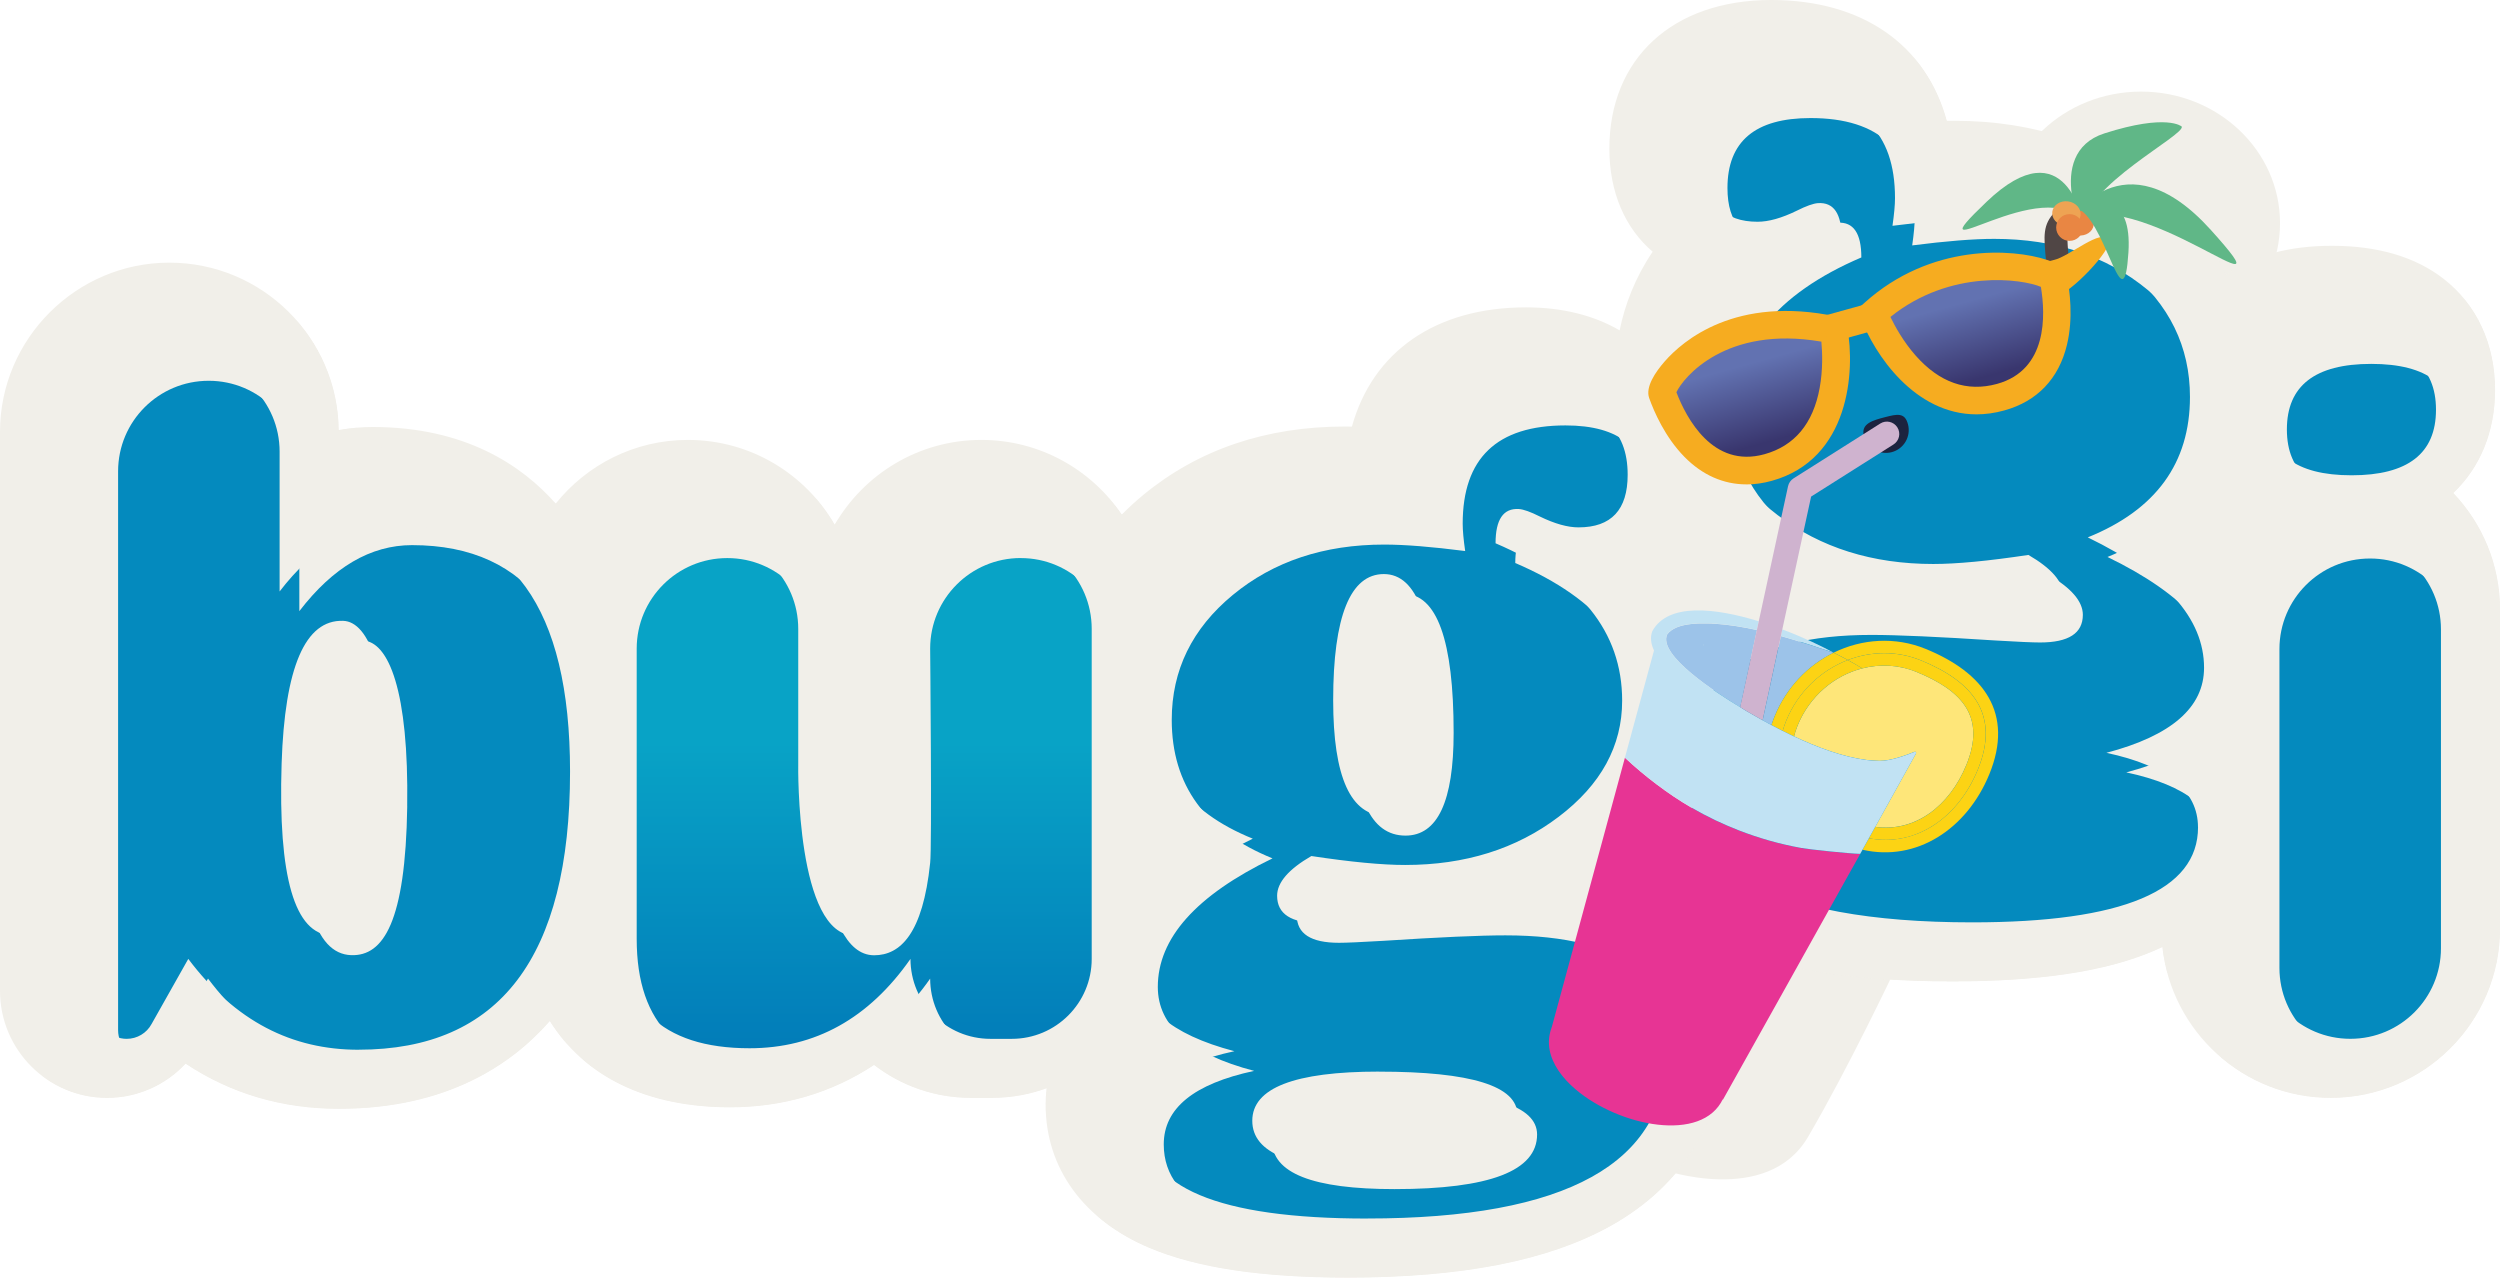 <?xml version="1.0" encoding="UTF-8"?>
<svg xmlns="http://www.w3.org/2000/svg" xmlns:xlink="http://www.w3.org/1999/xlink" viewBox="0 0 635.08 324.55">
  <defs>
    <style>
      .cls-1 {
        fill: none;
      }

      .cls-2 {
        filter: url(#drop-shadow-8);
      }

      .cls-3 {
        fill: #1c233f;
      }

      .cls-4 {
        fill: #cfb3cf;
      }

      .cls-5 {
        fill: #e98643;
      }

      .cls-6 {
        fill: #fee679;
      }

      .cls-7 {
        fill: #e73494;
      }

      .cls-8 {
        fill: url(#linear-gradient-4);
      }

      .cls-9 {
        fill: url(#linear-gradient-3);
      }

      .cls-10 {
        fill: #9cc3e9;
      }

      .cls-11 {
        fill: #f1efe9;
      }

      .cls-12 {
        isolation: isolate;
      }

      .cls-13 {
        fill: url(#New_Gradient_Swatch);
        filter: url(#drop-shadow-6);
      }

      .cls-14 {
        fill: #bdd9e8;
      }

      .cls-15 {
        fill: #f6ac20;
      }

      .cls-16 {
        fill: #c1e2f3;
      }

      .cls-17 {
        fill: url(#linear-gradient-2);
        filter: url(#drop-shadow-7);
      }

      .cls-18 {
        fill: #504645;
      }

      .cls-19 {
        fill: #eea353;
      }

      .cls-20 {
        fill: #9bd1e3;
      }

      .cls-21 {
        fill: #fcd314;
      }

      .cls-22 {
        filter: url(#drop-shadow-3);
      }

      .cls-22, .cls-23, .cls-24 {
        fill: url(#linear-gradient);
      }

      .cls-23 {
        filter: url(#drop-shadow-5);
      }

      .cls-24 {
        filter: url(#drop-shadow-4);
      }

      .cls-25 {
        fill: #60b787;
      }

      .cls-26 {
        clip-path: url(#clippath);
      }
    </style>
    <clipPath id="clippath">
      <path class="cls-1" d="M623.21,125.25c6.87-6.51,10.62-15.67,10.62-26.16,0-11.68-4.65-21.73-13.1-28.28-7.15-5.55-16.69-8.37-28.35-8.37-10.88,0-19.91,2.45-26.88,7.29-3.87-8.03-9.63-15.27-17.17-21.49-14.12-11.65-31.52-17.55-51.73-17.55-.67,0-1.35,0-2.05.02-5.24-19.26-21.35-30.71-44.62-30.71-24.97,0-41.1,14.83-41.1,37.77,0,11.15,4.05,20.26,11,26.17-4.51,6.67-7.07,13.51-8.39,19.99-6.44-3.78-14.5-5.85-23.78-5.85-23.01,0-38.97,11.28-44.23,30.29-.62-.01-1.22-.02-1.81-.02-20,0-37.22,5.85-51.2,17.38-1.94,1.6-3.75,3.27-5.45,5-7.74-11.44-20.84-18.98-35.68-18.98-15.9,0-29.81,8.68-37.25,21.54-7.44-12.87-21.36-21.54-37.29-21.54-13.57,0-25.69,6.33-33.58,16.18-8.57-9.71-23.03-19.46-46.5-19.46-2.63,0-5.53.22-8.63.78-.25-23.49-19.44-42.53-43.03-42.53S0,86.02,0,109.73v141.98c0,14.99,12.2,27.19,27.19,27.19,7.68,0,14.87-3.22,19.95-8.71,11.47,7.63,24.5,11.48,38.96,11.48,27.61,0,44.12-11.46,53.57-22.3,8.79,14.07,24.59,21.92,45.77,21.92,13.48,0,25.83-3.66,36.61-10.76,6.8,5.24,15.32,8.36,24.56,8.36h5.42c4.86,0,9.53-.87,13.85-2.45-.18,1.52-.25,2.96-.25,4.27,0,16.01,9.62,29.25,26.4,36.31,12.03,5.06,28.46,7.53,50.23,7.53,29.07,0,50.89-4.26,66.73-13.04,18.91-10.47,29.32-27.91,29.32-49.09,0-9.6-1.91-17.41-4.77-23.74,15.51,7.14,36,10.63,62.43,10.63,22.03,0,38.66-2.49,50.82-7.61.86-.36,1.7-.75,2.52-1.14,2.34,21.52,20.61,38.33,42.74,38.33h.04c23.71,0,43-19.29,43-43v-81.01c0-11.48-4.52-21.92-11.88-29.64Z"/>
    </clipPath>
    <linearGradient id="linear-gradient" x1="1674.71" y1="255.38" x2="1674.71" y2="255.38" gradientUnits="userSpaceOnUse">
      <stop offset="0" stop-color="#0071b5"/>
      <stop offset="1" stop-color="#08a3c6"/>
    </linearGradient>
    <filter id="drop-shadow-3" x="278.93" y="93.08" width="164.4" height="236.64" filterUnits="userSpaceOnUse">
      <feOffset dx="10" dy="10"/>
      <feGaussianBlur result="blur" stdDeviation="5"/>
      <feFlood flood-color="#1c233f" flood-opacity=".6"/>
      <feComposite in2="blur" operator="in"/>
      <feComposite in="SourceGraphic"/>
    </filter>
    <filter id="drop-shadow-4" x="563.81" y="77.24" width="76.32" height="206.88" filterUnits="userSpaceOnUse">
      <feOffset dx="10" dy="10"/>
      <feGaussianBlur result="blur-2" stdDeviation="5"/>
      <feFlood flood-color="#1c233f" flood-opacity=".6"/>
      <feComposite in2="blur-2" operator="in"/>
      <feComposite in="SourceGraphic"/>
    </filter>
    <filter id="drop-shadow-5" x="413.81" y="14.84" width="166.32" height="239.52" filterUnits="userSpaceOnUse">
      <feOffset dx="10" dy="10"/>
      <feGaussianBlur result="blur-3" stdDeviation="5"/>
      <feFlood flood-color="#1c233f" flood-opacity=".6"/>
      <feComposite in2="blur-3" operator="in"/>
      <feComposite in="SourceGraphic"/>
    </filter>
    <linearGradient id="New_Gradient_Swatch" data-name="New Gradient Swatch" x1="1674.71" y1="255.38" x2="1674.71" y2="255.38" gradientUnits="userSpaceOnUse">
      <stop offset="0" stop-color="#0071b5"/>
      <stop offset="1" stop-color="#08a3c6"/>
    </linearGradient>
    <filter id="drop-shadow-6" x="14.93" y="81.56" width="150" height="205.2" filterUnits="userSpaceOnUse">
      <feOffset dx="10" dy="10"/>
      <feGaussianBlur result="blur-4" stdDeviation="5"/>
      <feFlood flood-color="#1c233f" flood-opacity=".6"/>
      <feComposite in2="blur-4" operator="in"/>
      <feComposite in="SourceGraphic"/>
    </filter>
    <linearGradient id="linear-gradient-2" x1="212.04" y1="278.79" x2="212.04" y2="178.4" xlink:href="#linear-gradient"/>
    <filter id="drop-shadow-7" x="146.69" y="126.68" width="150.72" height="159.84" filterUnits="userSpaceOnUse">
      <feOffset dx="10" dy="10"/>
      <feGaussianBlur result="blur-5" stdDeviation="5"/>
      <feFlood flood-color="#1c233f" flood-opacity=".6"/>
      <feComposite in2="blur-5" operator="in"/>
      <feComposite in="SourceGraphic"/>
    </filter>
    <filter id="drop-shadow-8" x="-13.03" y="-13.12" width="671.28" height="360.72" filterUnits="userSpaceOnUse">
      <feOffset dx="5" dy="5"/>
      <feGaussianBlur result="blur-6" stdDeviation="6"/>
      <feFlood flood-color="#1c233f" flood-opacity=".6"/>
      <feComposite in2="blur-6" operator="in"/>
      <feComposite in="SourceGraphic"/>
    </filter>
    <linearGradient id="linear-gradient-3" x1="391.02" y1="319.64" x2="391.02" y2="299.23" gradientTransform="translate(-12.52 -91.48) rotate(-15.49)" gradientUnits="userSpaceOnUse">
      <stop offset="0" stop-color="#39366e"/>
      <stop offset="1" stop-color="#6272b1"/>
    </linearGradient>
    <linearGradient id="linear-gradient-4" x1="448.25" y1="318.42" x2="448.25" y2="298.76" xlink:href="#linear-gradient-3"/>
  </defs>
  <g class="cls-12">
    <g id="Layer_3" data-name="Layer 3">
      <g>
        <path class="cls-11" d="M422.2,297.09s26.72,9.42,37.08-8.25c10.36-17.67,22.04-42.41,22.04-42.41l-47.88-3.05-11.24,53.71Z"/>
        <ellipse class="cls-11" cx="543.9" cy="56.7" rx="35.3" ry="33.43"/>
        <g class="cls-26">
          <path class="cls-11" d="M623.21,125.25c6.87-6.51,10.62-15.67,10.62-26.16,0-11.68-4.65-21.73-13.1-28.28-7.15-5.55-16.69-8.37-28.35-8.37-10.88,0-19.91,2.45-26.88,7.29-3.87-8.03-9.63-15.27-17.17-21.49-14.12-11.65-31.52-17.55-51.73-17.55-.67,0-1.35,0-2.05.02-5.24-19.26-21.35-30.71-44.62-30.71-24.97,0-41.1,14.83-41.1,37.77,0,11.15,4.05,20.26,11,26.17-4.51,6.67-7.07,13.51-8.39,19.99-6.44-3.78-14.5-5.85-23.78-5.85-23.01,0-38.97,11.28-44.23,30.29-.62-.01-1.22-.02-1.81-.02-20,0-37.22,5.85-51.2,17.38-1.94,1.6-3.75,3.27-5.45,5-7.74-11.44-20.84-18.98-35.68-18.98-15.9,0-29.81,8.68-37.25,21.54-7.44-12.87-21.36-21.54-37.29-21.54-13.57,0-25.69,6.33-33.58,16.18-8.57-9.71-23.03-19.46-46.5-19.46-2.63,0-5.53.22-8.63.78-.25-23.49-19.44-42.53-43.03-42.53S0,86.02,0,109.73v141.98c0,14.99,12.2,27.19,27.19,27.19,7.68,0,14.87-3.22,19.95-8.71,11.47,7.63,24.5,11.48,38.96,11.48,27.61,0,44.12-11.46,53.57-22.3,8.79,14.07,24.59,21.92,45.77,21.92,13.48,0,25.83-3.66,36.61-10.76,6.8,5.24,15.32,8.36,24.56,8.36h5.42c4.86,0,9.53-.87,13.85-2.45-.18,1.52-.25,2.96-.25,4.27,0,16.01,9.62,29.25,26.4,36.31,12.03,5.06,28.46,7.53,50.23,7.53,29.07,0,50.89-4.26,66.73-13.04,18.91-10.47,29.32-27.91,29.32-49.09,0-9.6-1.91-17.41-4.77-23.74,15.51,7.14,36,10.63,62.43,10.63,22.03,0,38.66-2.49,50.82-7.61.86-.36,1.7-.75,2.52-1.14,2.34,21.52,20.61,38.33,42.74,38.33h.04c23.71,0,43-19.29,43-43v-81.01c0-11.48-4.52-21.92-11.88-29.64Z"/>
          <path class="cls-22" d="M374.92,133.02c21.44,9.17,32.16,22.49,32.16,39.98,0,11.52-5.38,21.36-16.14,29.51-10.76,8.16-23.76,12.23-38.97,12.23-5.89,0-13.83-.76-23.84-2.27-5.8,3.36-8.7,6.73-8.7,10.09,0,4.63,3.57,6.94,10.72,6.94,1.85,0,5.59-.17,11.23-.5,14.21-.92,24.55-1.39,31.03-1.39,30.61,0,45.91,11.6,45.91,34.81,0,28.08-25.35,42.13-76.06,42.13-37.76,0-56.63-7.95-56.63-23.84,0-9.17,7.65-15.39,22.96-18.67-16.31-4.29-24.47-11.39-24.47-21.32,0-12.36,9.71-23.25,29.14-32.67-17.07-6.89-25.6-18.62-25.6-35.19,0-12.61,5.17-23.19,15.51-31.72,10.34-8.53,23.16-12.8,38.47-12.8,5.21,0,12.06.55,20.56,1.64-.42-2.94-.63-5.25-.63-6.94,0-16.65,8.7-24.97,26.11-24.97,13.87,0,20.81,5.84,20.81,17.53,0,8.91-4.16,13.37-12.49,13.37-2.77,0-6.05-.92-9.84-2.77-2.35-1.18-4.12-1.81-5.3-1.89-3.95-.25-5.93,2.65-5.93,8.7ZM345.28,267.22c-21.44,0-32.16,4.16-32.16,12.49s10.38,12.36,31.15,12.36c24.13,0,36.2-4.63,36.2-13.87,0-7.32-11.73-10.97-35.19-10.97ZM346.54,140.84c-8.58,0-12.87,10.68-12.87,32.04,0,19.59,4.46,29.39,13.37,29.39,8.15,0,12.23-8.7,12.23-26.11,0-23.54-4.25-35.32-12.74-35.32Z"/>
          <path class="cls-24" d="M569.05,235.89v-81.01c0-12.7,10.3-23,23-23h.04c12.7,0,23,10.3,23,23v81.01c0,12.7-10.3,23-23,23h-.04c-12.7,0-23-10.3-23-23ZM592.38,82.44c14.29,0,21.44,5.55,21.44,16.65s-7.15,16.65-21.44,16.65-21.44-5.55-21.44-16.65,7.15-16.65,21.44-16.65Z"/>
          <path class="cls-23" d="M530.1,186.22c16.54-4.35,24.81-11.55,24.81-21.61,0-12.53-9.85-23.57-29.54-33.12,17.31-6.99,25.96-18.88,25.96-35.67,0-12.79-5.24-23.51-15.73-32.16-10.48-8.65-23.48-12.98-39-12.98-5.28,0-12.23.56-20.84,1.66.43-2.98.64-5.33.64-7.03,0-16.88-8.82-25.32-26.47-25.32-14.06,0-21.1,5.93-21.1,17.77,0,9.04,4.22,13.55,12.66,13.55,2.81,0,6.14-.94,9.97-2.81,2.39-1.19,4.18-1.83,5.37-1.92,4.01-.26,6.01,2.69,6.01,8.82-21.74,9.29-32.6,22.8-32.6,40.53,0,11.68,5.46,21.65,16.37,29.92,10.91,8.27,24.08,12.4,39.51,12.4,5.97,0,14.02-.77,24.17-2.3,5.88,3.41,8.82,6.82,8.82,10.23,0,4.69-3.62,7.03-10.87,7.03-1.87,0-5.67-.17-11.38-.51-14.4-.94-24.89-1.41-31.45-1.41-31.03,0-46.54,11.76-46.54,35.29,0,28.47,25.7,42.71,77.1,42.71,38.28,0,57.41-8.06,57.41-24.17,0-9.29-7.76-15.6-23.27-18.92Z"/>
          <path class="cls-13" d="M94.67,128.48c-10.51,0-20.05,5.59-28.63,16.77v-35.52c0-12.7-10.3-23-23-23h-.04c-12.7,0-23,10.3-23,23v141.98c0,3.97,3.22,7.19,7.19,7.19,2.64,0,5.07-1.45,6.33-3.78l9.32-16.53c11.94,15.89,26.36,23.08,43.26,23.08,35.82,0,53.73-23.54,53.73-70.63,0-41.71-15.05-62.56-45.15-62.56ZM93.45,194.88c-.44,29.34-6.04,38.03-14.23,37.76-9.38-.3-13.61-14.86-12.69-43.67.79-24.48,5.99-36.56,15.61-36.26,6.6.21,11.74,12.82,11.3,42.16Z"/>
          <path class="cls-17" d="M249.33,131.76h-.04c-12.7,0-23,10.3-23,23,0,0,.48,50.87,0,54.42-1.85,17.98-7.56,23.49-14.23,23.49-14.75,0-14.32-42.47-14.28-43.68v-34.22c0-12.7-10.3-23-23-23h-.04c-12.7,0-23,10.3-23,23v73.74c0,21.86,11.23,32.79,33.68,32.79,16.65,0,30.27-7.57,40.87-22.7,0,11.22,9.09,20.31,20.31,20.31h5.42c11.21,0,20.31-9.09,20.31-20.31v-83.83c0-12.7-10.3-23-23-23Z"/>
          <g class="cls-2">
            <path class="cls-11" d="M347.05,202.26c8.15,0,12.23-8.7,12.23-26.11,0-23.54-4.25-35.32-12.74-35.32s-12.87,10.68-12.87,32.04c0,19.59,4.46,29.39,13.37,29.39Z"/>
            <path class="cls-11" d="M82.15,152.71c-9.62-.31-14.82,11.78-15.61,36.26-.92,28.82,3.3,43.37,12.69,43.67,8.19.26,13.79-8.42,14.23-37.76.44-29.34-4.7-41.95-11.3-42.17Z"/>
            <path class="cls-11" d="M345.28,267.22c-21.44,0-32.16,4.16-32.16,12.49s10.38,12.36,31.15,12.36c24.13,0,36.2-4.63,36.2-13.87,0-7.32-11.73-10.97-35.19-10.97Z"/>
            <path class="cls-11" d="M623.21,125.25c6.87-6.51,10.62-15.67,10.62-26.16,0-11.68-4.65-21.73-13.1-28.28-7.15-5.55-16.69-8.37-28.35-8.37-10.88,0-19.91,2.45-26.88,7.29-3.87-8.03-9.63-15.27-17.17-21.49-14.12-11.65-31.52-17.55-51.73-17.55-.67,0-1.35,0-2.05.02-5.24-19.26-21.35-30.71-44.62-30.71-24.97,0-41.1,14.83-41.1,37.77,0,11.15,4.05,20.26,11,26.17-4.51,6.67-7.07,13.51-8.39,19.99-6.44-3.78-14.5-5.85-23.78-5.85-23.01,0-38.97,11.28-44.23,30.29-.62-.01-1.22-.02-1.81-.02-20,0-37.22,5.85-51.2,17.38-1.94,1.6-3.75,3.27-5.45,5-7.74-11.44-20.84-18.98-35.68-18.98-15.9,0-29.81,8.68-37.25,21.54-7.44-12.87-21.36-21.54-37.29-21.54-13.57,0-25.69,6.33-33.58,16.18-8.57-9.71-23.03-19.46-46.5-19.46-2.63,0-5.53.22-8.63.78-.25-23.49-19.44-42.53-43.03-42.53S0,86.02,0,109.73v141.98c0,14.99,12.2,27.19,27.19,27.19,7.68,0,14.87-3.22,19.95-8.71,11.47,7.63,24.5,11.48,38.96,11.48,27.61,0,44.12-11.46,53.57-22.3,8.79,14.07,24.59,21.92,45.77,21.92,13.48,0,25.83-3.66,36.61-10.76,6.8,5.24,15.32,8.36,24.56,8.36h5.42c4.86,0,9.53-.87,13.85-2.45-.18,1.52-.25,2.96-.25,4.27,0,16.01,9.62,29.25,26.4,36.31,12.03,5.06,28.46,7.53,50.23,7.53,29.07,0,50.89-4.26,66.73-13.04,18.91-10.47,29.32-27.91,29.32-49.09,0-9.6-1.91-17.41-4.77-23.74,15.51,7.14,36,10.63,62.43,10.63,22.03,0,38.66-2.49,50.82-7.61.86-.36,1.7-.75,2.52-1.14,2.34,21.52,20.61,38.33,42.74,38.33h.04c23.71,0,43-19.29,43-43v-81.01c0-11.48-4.52-21.92-11.88-29.64ZM86.09,261.67c-16.9,0-31.32-7.19-43.26-23.08l-9.32,16.53c-1.25,2.33-3.68,3.78-6.33,3.78-3.97,0-7.19-3.22-7.19-7.19V109.73c0-12.7,10.3-23,23-23h.04c12.7,0,23,10.3,23,23v35.52c8.58-11.18,18.12-16.78,28.63-16.78,30.1,0,45.15,20.85,45.15,62.56,0,47.09-17.91,70.63-53.73,70.63ZM272.33,238.59c0,11.21-9.09,20.31-20.31,20.31h-5.42c-11.22,0-20.31-9.09-20.31-20.31-10.59,15.14-24.22,22.7-40.87,22.7-22.45,0-33.68-10.93-33.68-32.79v-73.74c0-12.7,10.3-23,23-23h.04c12.7,0,23,10.3,23,23v34.22c-.04,1.21-.48,43.68,14.28,43.68,6.67,0,12.38-5.51,14.23-23.49.48-3.55,0-54.42,0-54.42,0-12.7,10.3-23,23-23h.04c12.7,0,23,10.3,23,23v83.83ZM342.25,304.55c-37.76,0-56.63-7.95-56.63-23.84,0-9.17,7.65-15.39,22.96-18.67-16.31-4.29-24.47-11.39-24.47-21.32,0-12.36,9.71-23.25,29.14-32.67-17.07-6.89-25.6-18.62-25.6-35.19,0-12.61,5.17-23.19,15.51-31.72,10.34-8.53,23.16-12.8,38.47-12.8,5.21,0,12.06.55,20.56,1.64-.42-2.94-.63-5.25-.63-6.94,0-16.65,8.7-24.97,26.11-24.97,13.87,0,20.81,5.84,20.81,17.53,0,8.91-4.16,13.37-12.49,13.37-2.77,0-6.05-.92-9.84-2.77-2.35-1.18-4.12-1.81-5.3-1.89-3.95-.25-5.93,2.65-5.93,8.7,21.44,9.17,32.16,22.49,32.16,39.98,0,11.52-5.38,21.36-16.14,29.51-10.76,8.16-23.76,12.23-38.97,12.23-5.89,0-13.83-.76-23.84-2.27-5.8,3.36-8.7,6.73-8.7,10.09,0,4.63,3.57,6.94,10.72,6.94,1.85,0,5.59-.17,11.23-.5,14.21-.92,24.55-1.39,31.03-1.39,30.61,0,45.91,11.6,45.91,34.81,0,28.08-25.35,42.13-76.06,42.13ZM553.37,205.14c0,16.11-19.14,24.17-57.41,24.17-51.4,0-77.1-14.24-77.1-42.71,0-23.53,15.51-35.29,46.54-35.29,6.57,0,17.05.47,31.45,1.41,5.71.34,9.51.51,11.38.51,7.25,0,10.87-2.34,10.87-7.03,0-3.41-2.94-6.82-8.82-10.23-10.14,1.53-18.2,2.3-24.17,2.3-15.43,0-28.6-4.13-39.51-12.4-10.91-8.27-16.37-18.24-16.37-29.92,0-17.73,10.87-31.24,32.6-40.53,0-6.14-2-9.08-6.01-8.82-1.19.09-2.98.72-5.37,1.92-3.84,1.88-7.16,2.81-9.97,2.81-8.44,0-12.66-4.52-12.66-13.55,0-11.85,7.03-17.77,21.1-17.77,17.65,0,26.47,8.44,26.47,25.32,0,1.71-.21,4.05-.64,7.03,8.61-1.11,15.56-1.66,20.84-1.66,15.52,0,28.51,4.33,39,12.98,10.48,8.65,15.73,19.37,15.73,32.16,0,16.79-8.65,28.69-25.96,35.67,19.69,9.55,29.54,20.59,29.54,33.12,0,10.06-8.27,17.26-24.81,21.61,15.52,3.32,23.27,9.63,23.27,18.92ZM592.38,82.44c14.29,0,21.44,5.55,21.44,16.65s-7.15,16.65-21.44,16.65-21.44-5.55-21.44-16.65,7.15-16.65,21.44-16.65ZM615.08,235.89c0,12.7-10.3,23-23,23h-.04c-12.7,0-23-10.3-23-23v-81.01c0-12.7,10.3-23,23-23h.04c12.7,0,23,10.3,23,23v81.01Z"/>
          </g>
        </g>
        <path class="cls-3" d="M484.7,107.82c.79,3.1-1.08,6.25-4.17,7.05s-6.25-1.08-7.05-4.17,2.29-3.93,5.39-4.73,5.04-1.24,5.83,1.86Z"/>
        <g>
          <path class="cls-18" d="M528.68,51.29h-1.5c-.49,0-2.9.09-5.2,2.56-3.07,3.29-2.83,5.91-2.24,12.25.11,1.21.24,2.58.36,4.14l.12,1.5,5.74-.45-.35-4.38c-.63-7.75-.61-7.78.49-9.02.66-.75,1.18-.84,1.16-.84h0l-.07-1.5,1.45.02.04-4.26Z"/>
          <path class="cls-25" d="M525.64,56.3s13.7-22.64,36.01,2.14c22.3,24.78-18.9-12.76-36.01-2.14Z"/>
          <path class="cls-25" d="M529.27,56.86s-4.35-24.95-24.59-5.62,15.4-8.37,24.59,5.62Z"/>
          <path class="cls-25" d="M529.7,57.46c.37,4.53-11.07-18.46,4.87-23.57,15.94-5.11,19.65-1.75,19.65-1.75,1.09,2.1-25.34,15.37-24.52,25.32Z"/>
          <ellipse class="cls-5" cx="528.32" cy="56.7" rx="3.14" ry="3.62" transform="translate(405 573.54) rotate(-82.71)"/>
          <ellipse class="cls-19" cx="524.98" cy="54.27" rx="3.14" ry="3.62" transform="translate(404.49 568.12) rotate(-82.71)"/>
          <circle class="cls-5" cx="525.73" cy="57.79" r="3.4"/>
        </g>
        <path class="cls-15" d="M535.67,60.96c1.23,2.21-10.11,14.06-13.45,14.21s-6.14-1.78-6.25-4.31,2.58-4.13,5.85-4.84c3.82-.83,12.1-8.22,13.85-5.06Z"/>
        <g>
          <g>
            <path class="cls-9" d="M465.85,83.83c-31.67-6.74-44.32,14.12-43.61,16.09,2.42,6.74,10.36,23.43,26.92,18.84,21.95-6.08,16.69-34.93,16.69-34.93Z"/>
            <path class="cls-15" d="M443.65,123.05c-5.84,0-11.21-2.37-15.76-7-4.93-5.02-7.73-11.51-8.95-14.94-1-2.8,1.59-6.6,3.94-9.29,4.59-5.25,18.02-16.87,43.69-11.4l2.29.49.42,2.31c2.02,11.07.6,33.44-19.2,38.93-2.2.61-4.35.91-6.44.91ZM425.86,99.64c2.54,6.62,9.26,19.38,22.36,15.75,7.65-2.12,12.37-7.78,14.03-16.82.86-4.69.68-9.17.44-11.78-24.39-4.2-35.14,9.22-36.83,12.85ZM425.66,100.16s0,0,0,0h0Z"/>
          </g>
          <g>
            <path class="cls-8" d="M475.97,79.53c19.96-18.01,45.27-10.71,45.67-8.65,1.39,7.02,3.17,25.42-13.39,30.01-21.95,6.08-32.28-21.36-32.28-21.36Z"/>
            <path class="cls-15" d="M502.1,105.26c-15.76,0-25.94-15.28-29.41-24.49l-.84-2.23,1.77-1.6c16.86-15.21,37.68-13.8,46.34-10.93,2.27.75,4.65,1.84,5.11,4.19.71,3.57,1.65,10.57,0,17.41-2.06,8.58-7.55,14.34-15.9,16.65-2.47.69-4.84,1-7.09,1ZM480.22,80.5c1.14,2.37,3.28,6.27,6.41,9.82,6.08,6.89,13.04,9.31,20.69,7.2,12.88-3.57,12.32-17.54,11.13-24.65-4.63-1.98-22.87-4.69-38.22,7.64Z"/>
          </g>
          <rect class="cls-15" x="463.21" y="78.16" width="16.28" height="7" transform="translate(-4.69 128.82) rotate(-15.49)"/>
        </g>
        <path class="cls-25" d="M528.79,53.54c-.46-.35-.61-.91-.07-1.11,4.15-1.6,12.92-3.27,11.97,11.69-1.16,18.23-5.21-5.54-11.9-10.57Z"/>
        <g>
          <path class="cls-1" d="M429.65,158.5c.16-.02.33-.03.49-.05-.17.01-.33.03-.49.05Z"/>
          <path class="cls-1" d="M428.77,158.62c.16-.02.32-.05.49-.07-.16.02-.32.04-.49.07Z"/>
          <path class="cls-1" d="M431.43,158.38c.17,0,.34,0,.51-.01-.17,0-.34,0-.51.01Z"/>
          <path class="cls-1" d="M427.91,158.77c.16-.03.31-.06.47-.09-.16.03-.32.06-.47.09Z"/>
          <path class="cls-1" d="M430.54,158.43c.17-.01.34-.02.5-.03-.17,0-.34.02-.5.03Z"/>
          <path class="cls-1" d="M427.08,158.97c.15-.04.31-.09.46-.12-.16.04-.31.08-.46.12Z"/>
          <path class="cls-1" d="M425.51,159.56c.15-.07.29-.14.44-.21-.15.06-.3.13-.44.21Z"/>
          <path class="cls-1" d="M432.31,158.36c.17,0,.34,0,.51,0-.17,0-.34,0-.51,0Z"/>
          <path class="cls-1" d="M424.77,159.98c.15-.1.3-.2.47-.29-.16.09-.32.19-.47.29Z"/>
          <path class="cls-1" d="M426.28,159.23c.15-.05.3-.11.45-.16-.15.05-.3.1-.45.16Z"/>
          <path class="cls-1" d="M446.73,182.4c.34.19.68.38,1.03.58h0c-.35-.19-.7-.39-1.03-.58Z"/>
          <path class="cls-1" d="M446.73,182.4c-1.01-.57-1.96-1.11-2.82-1.61.86.5,1.81,1.05,2.82,1.61Z"/>
          <path class="cls-1" d="M424,160.57c.18-.17.38-.33.58-.48-.21.15-.4.3-.58.48Z"/>
          <path class="cls-1" d="M433.17,158.36c.18,0,.36,0,.53,0-.18,0-.35,0-.53,0Z"/>
          <path class="cls-1" d="M434.01,158.37c.19,0,.38.01.56.02-.19,0-.37-.01-.56-.02Z"/>
          <path class="cls-1" d="M434.81,158.4c.26,0,.5.02.74.03-.24,0-.49-.02-.74-.03Z"/>
          <path class="cls-1" d="M423.52,161.09s0,0,0,.01c.12-.15.25-.29.38-.42-.13.13-.26.26-.38.41Z"/>
          <path class="cls-10" d="M452.41,161.58l-4.64,21.4h0s0,0,0,0c.72.4,1.46.8,2.23,1.22.24-.75.51-1.51.82-2.25,3.01-7.36,8.48-12.94,14.97-16.14,0,0,0,0,0,0,0,0,0,0,0,0-4.42-1.48-8.88-2.96-13.38-4.22Z"/>
          <path class="cls-10" d="M434.81,158.4c-.08,0-.16,0-.24,0-.19,0-.37-.01-.56-.02-.1,0-.2,0-.31,0-.18,0-.35,0-.53,0-.12,0-.23,0-.35,0-.17,0-.34,0-.51,0-.12,0-.25,0-.37,0-.17,0-.34,0-.51.01-.13,0-.26.01-.38.02-.17,0-.34.02-.5.03-.13,0-.26.02-.39.03-.16.01-.33.03-.49.05-.13.01-.26.03-.39.05-.16.02-.32.04-.49.07-.13.02-.26.04-.39.06-.16.03-.32.06-.47.09-.12.03-.25.05-.37.08-.16.04-.31.08-.46.12-.12.03-.24.06-.35.1-.15.05-.3.1-.45.16-.11.04-.22.08-.32.12-.15.06-.3.13-.44.21-.09.04-.19.09-.28.13-.16.09-.32.19-.47.29-.06.04-.13.08-.19.12-.21.15-.4.3-.58.48-.04.04-.07.08-.1.11-.13.13-.26.27-.38.42-2.55,5.28,12.67,15.02,18.53,18.53l4.25-19.6c-3.55-.78-7.13-1.37-10.74-1.61-.24,0-.49-.02-.74-.03ZM432.9,163.6l-.17.49c.02-.19.07-.35.17-.49Z"/>
          <path class="cls-20" d="M432.73,164.09l.17-.49c-.1.14-.15.3-.17.49Z"/>
          <path class="cls-14" d="M477.51,193.28c-1.04-.02-2.14-.1-3.28-.22,1.11.14,2.21.21,3.28.22Z"/>
          <path class="cls-6" d="M499.52,194.31c5.02-12.27-1.09-18.88-12.71-23.63-4.49-1.84-9.27-2.03-13.73-.89-7.08,1.81-13.36,7.01-16.44,14.53-.37.91-.66,1.83-.91,2.75,5.88,2.77,12.47,5.25,18.5,5.99,1.14.12,2.23.2,3.28.22,2.84.03,7.12-1.59,8.85-2.3.26-.1.5.17.36.41l-10.36,18.66c10.12,1.4,18.87-5.27,23.16-15.75Z"/>
          <path class="cls-21" d="M505.35,196.69c6.33-15.48-1.32-25.77-16.15-31.84-7.78-3.18-16.22-2.58-23.4.95,1.23.6,2.43,1.22,3.61,1.86,5.87-2.25,12.46-2.41,18.6.1,13.25,5.42,20.12,13.83,14.43,27.73-5.01,12.26-15.78,19.71-27.68,17.45l-1.62,2.92c13.65,3.13,26.48-5.18,32.21-19.18Z"/>
          <path class="cls-21" d="M450,184.19c.92.49,1.88.99,2.86,1.48.25-.85.52-1.7.87-2.54,3.05-7.45,8.88-12.86,15.67-15.46-1.18-.64-2.38-1.26-3.61-1.86-6.5,3.19-11.97,8.78-14.97,16.14-.31.75-.57,1.5-.82,2.25Z"/>
          <path class="cls-21" d="M486.81,170.68c11.62,4.75,17.73,11.36,12.71,23.63-4.29,10.49-13.03,17.15-23.16,15.75l-1.61,2.89c11.9,2.26,22.66-5.19,27.68-17.45,5.68-13.9-1.19-22.32-14.43-27.73-6.14-2.51-12.73-2.35-18.6-.1,1.27.69,2.5,1.4,3.68,2.12,4.46-1.14,9.24-.94,13.73.89Z"/>
          <path class="cls-7" d="M464.04,216.37s.15-.03.3-.12c-2.95-.31-5.74-.64-6.75-.82-5.5-1-10.79-2.5-15.89-4.48-1.99-.77-3.96-1.61-5.89-2.54-2.09-1-4.15-2.08-6.17-3.26-3.04-1.78-6-3.77-8.87-5.94-2.73-2.07-5.4-4.29-7.99-6.72l-18.53,68.27c-.07.17-.1.34-.17.52-1.31,3.71-.41,7.4,1.87,10.76,1.13,1.67,2.6,3.25,4.32,4.71,11.03,9.38,32.14,13.71,37.44,2.36-.05.14-.07.29-.13.43,0,0,32.09-57.38,32.05-57.39l1.61-2.87,1.32-2.35c-1.44-.03-4.64-.31-7.75-.63-.27.06-.53.09-.76.07Z"/>
          <path class="cls-7" d="M464.04,216.37c.23.03.49,0,.76-.07-.15-.02-.3-.03-.46-.05-.16.08-.27.13-.3.12Z"/>
          <path class="cls-21" d="M453.73,183.13c-.34.84-.62,1.69-.87,2.54.93.47,1.89.94,2.87,1.4.25-.92.54-1.84.91-2.75,3.08-7.53,9.36-12.72,16.44-14.53-1.19-.73-2.42-1.43-3.68-2.12-6.79,2.6-12.63,8.01-15.67,15.46Z"/>
          <path class="cls-16" d="M465.79,165.8s0,0,0,0c-2.79-1.56-7.56-3.85-13.02-5.91l-.05.24-.31,1.44c4.51,1.26,8.97,2.75,13.38,4.22Z"/>
          <path class="cls-16" d="M476.37,210.06l10.36-18.66c.13-.24-.11-.52-.36-.41-1.74.71-6.02,2.33-8.85,2.3-1.07,0-2.16-.08-3.28-.22-6.03-.75-12.63-3.23-18.5-5.99-.98-.46-1.94-.93-2.87-1.4-.98-.5-1.94-.99-2.86-1.48-.77-.41-1.51-.82-2.23-1.22-.35-.19-.7-.39-1.03-.58-1.01-.57-1.96-1.11-2.82-1.61-.26-.15-.54-.33-.85-.52-.31-.19-.64-.41-1.01-.63-5.86-3.51-21.09-13.25-18.53-18.53,0,0,0,0,0-.01.11-.15.24-.28.38-.41.04-.04.07-.08.1-.11.18-.17.38-.33.58-.48.06-.04.13-.08.19-.12.15-.1.3-.2.47-.29.09-.05.18-.09.28-.13.15-.07.29-.14.44-.21.1-.04.21-.08.32-.12.15-.05.3-.11.45-.16.12-.04.23-.07.35-.1.15-.04.31-.08.46-.12.12-.03.25-.06.37-.08.16-.03.31-.06.47-.09.13-.02.26-.04.39-.06.16-.02.32-.05.49-.07.13-.02.26-.03.39-.05.16-.02.33-.03.49-.05.13-.01.26-.02.39-.03.17-.01.34-.02.5-.03.13,0,.26-.01.38-.02.17,0,.34,0,.51-.01.12,0,.25,0,.37,0,.17,0,.34,0,.51,0,.12,0,.23,0,.35,0,.18,0,.36,0,.53,0,.1,0,.21,0,.31,0,.19,0,.38,0,.56.02.08,0,.16,0,.24,0,.26,0,.5.02.74.03,3.62.24,7.19.83,10.74,1.61l.48-2.2c-11.06-3.4-23.02-4.76-27.02,2.5,0,0,0,0,0,0-.62,1.61-.34,3.29.42,4.93h0s-7.39,27.22-7.39,27.22c2.59,2.43,5.25,4.65,7.99,6.72,2.88,2.18,5.83,4.17,8.87,5.94,2.02,1.18,4.08,2.26,6.17,3.26,1.93.92,3.9,1.76,5.89,2.54,5.1,1.98,10.39,3.49,15.89,4.48,1.01.18,3.8.52,6.75.82.15.02.3.03.46.05,3.11.32,6.31.59,7.75.63l.28-.5.31-.56,1.62-2.92,1.61-2.89Z"/>
          <path class="cls-4" d="M446.73,182.4c.34.19.68.38,1.03.58h0s4.64-21.4,4.64-21.4l.31-1.44.05-.24,7.32-33.75,20.93-13.24c1.47-.93,1.91-2.87.98-4.34-.93-1.47-2.87-1.91-4.34-.98l-22.04,13.94c-.71.45-1.21,1.17-1.39,1.99l-7.44,34.32-.48,2.2-4.25,19.6c.36.23.69.44,1.01.63.31.19.6.37.85.52.86.5,1.81,1.05,2.82,1.61Z"/>
        </g>
      </g>
    </g>
  </g>
</svg>